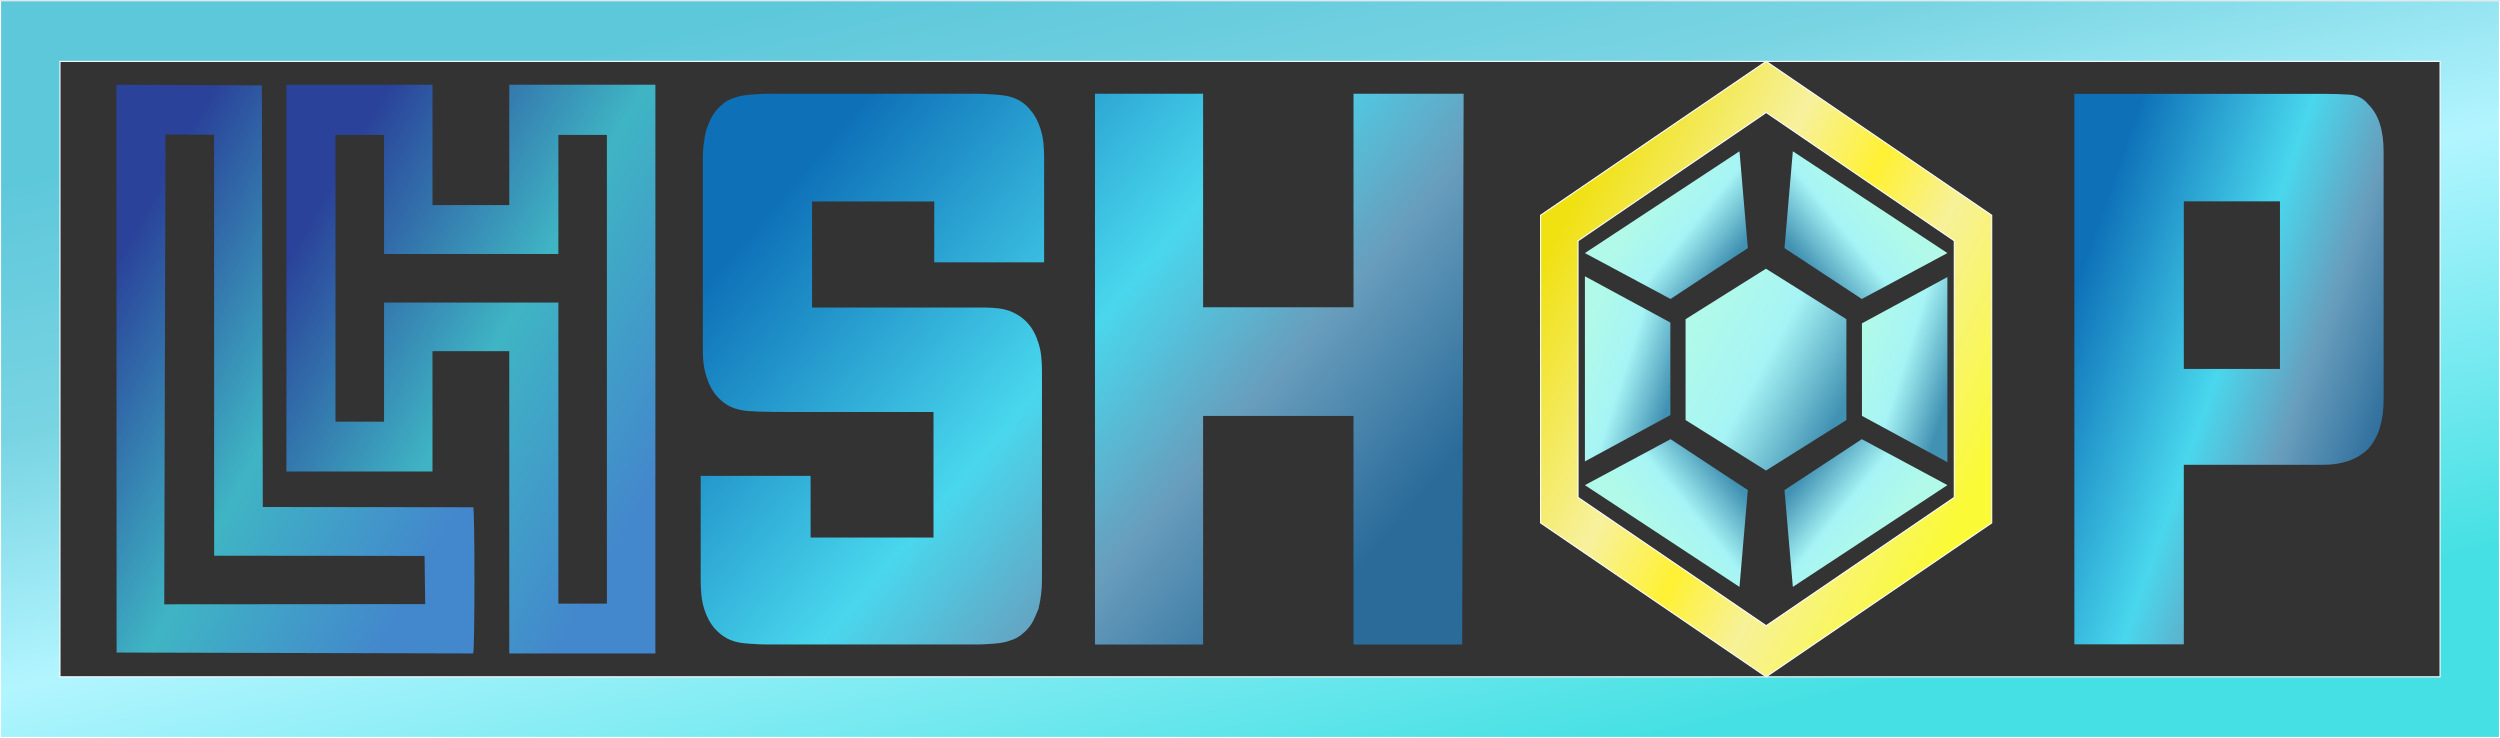 <?xml version="1.0" encoding="UTF-8"?>
<!DOCTYPE svg PUBLIC "-//W3C//DTD SVG 1.1//EN" "http://www.w3.org/Graphics/SVG/1.1/DTD/svg11.dtd">
<!-- Creator: CorelDRAW 2020 (64-Bit) -->
<svg xmlns="http://www.w3.org/2000/svg" xml:space="preserve" width="2093px" height="618px" version="1.1" style="shape-rendering:geometricPrecision; text-rendering:geometricPrecision; image-rendering:optimizeQuality; fill-rule:evenodd; clip-rule:evenodd"
viewBox="0 0 602.73 177.88"
 xmlns:xlink="http://www.w3.org/1999/xlink"
 xmlns:xodm="http://www.corel.com/coreldraw/odm/2003">
 <rect x="0" y="0" width="602.73" height="177.88" fill="#333333" stroke="none"/>
 <defs>
  <style type="text/css">
   <![CDATA[
    .str0 {stroke:white;stroke-width:0.26;stroke-miterlimit:2.613}
    .fil1 {fill:url(#id0)}
    .fil11 {fill:url(#id1)}
    .fil5 {fill:url(#id2)}
    .fil4 {fill:url(#id3)}
    .fil6 {fill:url(#id4)}
    .fil0 {fill:url(#id5)}
    .fil10 {fill:url(#id6)}
    .fil12 {fill:url(#id7)}
    .fil8 {fill:url(#id8)}
    .fil7 {fill:url(#id9)}
    .fil9 {fill:url(#id10)}
    .fil3 {fill:url(#id11);fill-rule:nonzero}
    .fil2 {fill:url(#id12);fill-rule:nonzero}
   ]]>
  </style>
  <linearGradient id="id0" gradientUnits="userSpaceOnUse" x1="68.87" y1="63.19" x2="158.19" y2="114.7">
   <stop offset="0" style="stop-opacity:1; stop-color:#2A429A"/>
   <stop offset="0.522" style="stop-opacity:1; stop-color:#3FB5C4"/>
   <stop offset="1" style="stop-opacity:1; stop-color:#4388CC"/>
  </linearGradient>
  <linearGradient id="id1" gradientUnits="userSpaceOnUse" x1="407.66" y1="79.2" x2="443.87" y2="98.94">
   <stop offset="0" style="stop-opacity:1; stop-color:#B1FAE9"/>
   <stop offset="0.471" style="stop-opacity:1; stop-color:#A6F4F5"/>
   <stop offset="1" style="stop-opacity:1; stop-color:#4191B3"/>
  </linearGradient>
  <linearGradient id="id2" gradientUnits="userSpaceOnUse" xlink:href="#id1" x1="381.07" y1="85.29" x2="403.76" y2="92.46">
  </linearGradient>
  <linearGradient id="id3" gradientUnits="userSpaceOnUse" x1="277.3" y1="-17.53" x2="325.43" y2="195.41">
   <stop offset="0" style="stop-opacity:1; stop-color:#5EC8DB"/>
   <stop offset="0.271" style="stop-opacity:1; stop-color:#79D4E2"/>
   <stop offset="0.541" style="stop-opacity:1; stop-color:#B2F5FF"/>
   <stop offset="1" style="stop-opacity:1; stop-color:#44E0E3"/>
  </linearGradient>
  <linearGradient id="id4" gradientUnits="userSpaceOnUse" xlink:href="#id1" x1="447.85" y1="85.48" x2="470.55" y2="92.65">
  </linearGradient>
  <linearGradient id="id5" gradientUnits="userSpaceOnUse" xlink:href="#id0" x1="27.25" y1="64.33" x2="115.2" y2="113.55">
  </linearGradient>
  <linearGradient id="id6" gradientUnits="userSpaceOnUse" xlink:href="#id1" x1="454.44" y1="49.8" x2="435.97" y2="64.81">
  </linearGradient>
  <linearGradient id="id7" gradientUnits="userSpaceOnUse" x1="376.38" y1="53.87" x2="481.76" y2="106.21">
   <stop offset="0" style="stop-opacity:1; stop-color:#F0E111"/>
   <stop offset="0.341" style="stop-opacity:1; stop-color:#F7F19E"/>
   <stop offset="0.529" style="stop-opacity:1; stop-color:#FFF133"/>
   <stop offset="0.702" style="stop-opacity:1; stop-color:#F7F199"/>
   <stop offset="1" style="stop-opacity:1; stop-color:#FAFA37"/>
  </linearGradient>
  <linearGradient id="id8" gradientUnits="userSpaceOnUse" xlink:href="#id1" x1="454.44" y1="128.09" x2="435.97" y2="113.07">
  </linearGradient>
  <linearGradient id="id9" gradientUnits="userSpaceOnUse" xlink:href="#id1" x1="397.17" y1="128.09" x2="415.64" y2="113.07">
  </linearGradient>
  <linearGradient id="id10" gradientUnits="userSpaceOnUse" xlink:href="#id1" x1="397.17" y1="49.8" x2="415.64" y2="64.81">
  </linearGradient>
  <linearGradient id="id11" gradientUnits="userSpaceOnUse" x1="498.27" y1="75.28" x2="576.51" y2="102.61">
   <stop offset="0" style="stop-opacity:1; stop-color:#0E71B8"/>
   <stop offset="0.471" style="stop-opacity:1; stop-color:#49D7ED"/>
   <stop offset="0.722" style="stop-opacity:1; stop-color:#689DBC"/>
   <stop offset="1" style="stop-opacity:1; stop-color:#2A6B9A"/>
  </linearGradient>
  <linearGradient id="id12" gradientUnits="userSpaceOnUse" xlink:href="#id11" x1="198.72" y1="35.39" x2="323.07" y2="142.49">
  </linearGradient>
 </defs>
 <g id="Layer_x0020_1">
  <g id="_2731300959008">
   <g>
    <path class="fil0" d="M28.11 157.28l85.98 0.22c0.39,-1.5 0.4,-33.71 0.01,-35.25l-50.74 -0.06 -0.23 -101.65 -35.06 -0.16 0.04 136.9zm11.49 -11.63l0.3 -113.26 11.71 0.05 0.02 101.5c16.91,0.02 33.81,0 50.73,0.05l0.15 11.61 -62.91 0.05z"/>
    <path class="fil1" d="M122.78 20.38l35.23 0 0 137.12 -35.23 0 0 -72.88 -18.51 0 0 29.01 -35.22 0 0 -93.25 35.22 0 0 29.02 18.51 0 0 -29.02zm11.84 12.1l11.7 0 0 113.01 -11.7 0 0 -72.59 -42.03 0 0 28.72 -11.71 0 0 -28.72 0 -11.71 0 -28.71 11.71 0 0 28.71 42.03 0 0 -28.71z"/>
   </g>
   <path class="fil2" d="M225.24 48.52l-29.46 0 0 25.58 41.66 0c1.13,0 2.24,0.07 3.31,0.2 1.08,0.13 2.07,0.39 2.96,0.74 1.6,0.66 2.97,1.6 4.1,2.87 1.14,1.27 1.98,2.86 2.56,4.78 0.32,1.01 0.55,2.09 0.67,3.23 0.11,1.14 0.17,2.34 0.17,3.61l0 50.35c0,2.27 -0.29,4.55 -0.84,6.86 -0.35,0.88 -0.73,1.73 -1.11,2.58 -0.4,0.81 -0.87,1.56 -1.45,2.18 -0.55,0.65 -1.19,1.2 -1.86,1.72 -0.69,0.49 -1.48,0.88 -2.38,1.14 -0.93,0.39 -2.21,0.65 -3.92,0.78 -1.69,0.13 -3.11,0.2 -4.24,0.2l-50.5 0c-1.13,0 -2.61,-0.07 -4.42,-0.2 -1.83,-0.13 -3.16,-0.39 -4.09,-0.78 -1.45,-0.52 -2.82,-1.47 -4.07,-2.86 -1.13,-1.27 -1.97,-2.87 -2.56,-4.76 -0.32,-1.04 -0.55,-2.11 -0.66,-3.25 -0.12,-1.14 -0.18,-2.34 -0.18,-3.65l0 -25.15 26.5 0 0 14.87 29.63 0 0 -27.79 0 -2.48 -16.15 0c-7.26,0 -12.87,0 -16.82,0 -3.98,0 -6.95,-0.03 -8.95,-0.09 -1.98,-0.07 -3.34,-0.17 -4.07,-0.3 -0.75,-0.13 -1.45,-0.32 -2.12,-0.55 -1.48,-0.52 -2.85,-1.47 -4.1,-2.87 -1.13,-1.27 -1.97,-2.86 -2.55,-4.78 -0.56,-1.66 -0.85,-3.68 -0.85,-6.12l0 -46.54c0,-2.31 0.29,-4.59 0.85,-6.87 0.35,-0.91 0.72,-1.75 1.1,-2.6 0.41,-0.81 0.9,-1.56 1.45,-2.18 0.58,-0.65 1.19,-1.2 1.86,-1.73 0.7,-0.48 1.48,-0.87 2.38,-1.13 0.94,-0.39 2.3,-0.65 4.19,-0.78 1.86,-0.14 3.37,-0.2 4.5,-0.2l49.31 0c1.13,0 2.7,0.06 4.73,0.2 2.07,0.13 3.52,0.39 4.45,0.78 1.57,0.52 2.93,1.46 4.06,2.86 1.14,1.27 1.98,2.86 2.56,4.75 0.32,1.04 0.55,2.12 0.67,3.26 0.12,1.14 0.17,2.34 0.17,3.64l0 25.16 -26.49 0 0 -14.68zm101.08 51.72l-36.26 0 0 55.1 -26.07 0 0 -132.79 26.07 0 0 51.49 36.26 0 0 -51.49 26.55 0 -0.35 132.79 -26.2 0 0 -55.1z"/>
   <path class="fil3" d="M526.5 130.15l0 25.15 -10.73 0 -15.66 0 0 -132.72 60.09 0c2.38,0 4.47,0.07 6.3,0.2 1.8,0.13 3.29,0.88 4.42,2.28 2.5,2.41 3.75,6.21 3.75,11.45l0 59.85c0,5.12 -1.25,9.05 -3.75,11.85 -2.62,2.54 -6.25,3.81 -10.9,3.81l-14.12 0 -19.4 0 0 18.13zm0 -81.66l0 40.42 23.18 0 0 -40.42 -23.18 0z"/>
   <path class="fil4 str0" d="M0.13 0.13l602.48 0 0 177.62 -602.48 0 0 -177.62zm14.33 14.63l573.82 0 0 148.37 -573.82 0 0 -148.37z"/>
   <g>
    <g>
     <g>
      <polygon class="fil5" points="382.12,66.57 392.42,72.15 402.71,77.72 402.71,88.88 402.71,100.03 392.42,105.61 382.12,111.19 382.11,111.18 382.11,66.57 "/>
      <polygon class="fil6" points="469.49,66.76 459.19,72.34 448.9,77.91 448.9,89.07 448.9,100.22 459.19,105.8 469.49,111.38 469.5,111.37 469.5,66.76 "/>
      <polygon class="fil7" points="382.12,116.91 392.44,111.38 402.76,105.84 412.07,111.98 421.39,118.11 420.38,129.78 419.38,141.44 419.37,141.45 382.11,116.92 "/>
      <polygon class="fil8" points="469.5,116.91 459.18,111.37 448.86,105.84 439.54,111.98 430.23,118.11 431.23,129.78 432.24,141.44 432.24,141.45 469.5,116.92 "/>
      <polygon class="fil9" points="382.12,60.98 392.44,66.51 402.76,72.04 412.07,65.9 421.39,59.77 420.38,48.1 419.38,36.44 419.37,36.43 382.11,60.97 "/>
      <polygon class="fil10" points="469.5,60.97 459.18,66.51 448.86,72.04 439.54,65.9 430.23,59.77 431.23,48.1 432.24,36.44 432.24,36.43 469.5,60.97 "/>
      <polygon class="fil11" points="425.76,64.74 435.46,70.82 445.15,76.91 445.15,89.07 445.15,101.23 435.46,107.31 425.76,113.4 416.07,107.31 406.38,101.23 406.38,89.07 406.38,76.91 416.07,70.82 "/>
     </g>
    </g>
    <path class="fil12 str0" d="M425.81 14.75l27.19 18.55 27.19 18.55 0 37.09 0 37.09 -27.19 18.55 -27.19 18.55 -27.2 -18.55 -27.19 -18.55 0 -37.09 0 -37.09 27.19 -18.55 27.2 -18.55zm0 12.32l22.67 15.47 22.68 15.47 0 30.93 0 30.93 -22.68 15.47 -22.67 15.47 -22.68 -15.47 -22.68 -15.47 0 -30.93 0 -30.93 22.68 -15.47 22.68 -15.47z"/>
   </g>
  </g>
 </g>
</svg>
